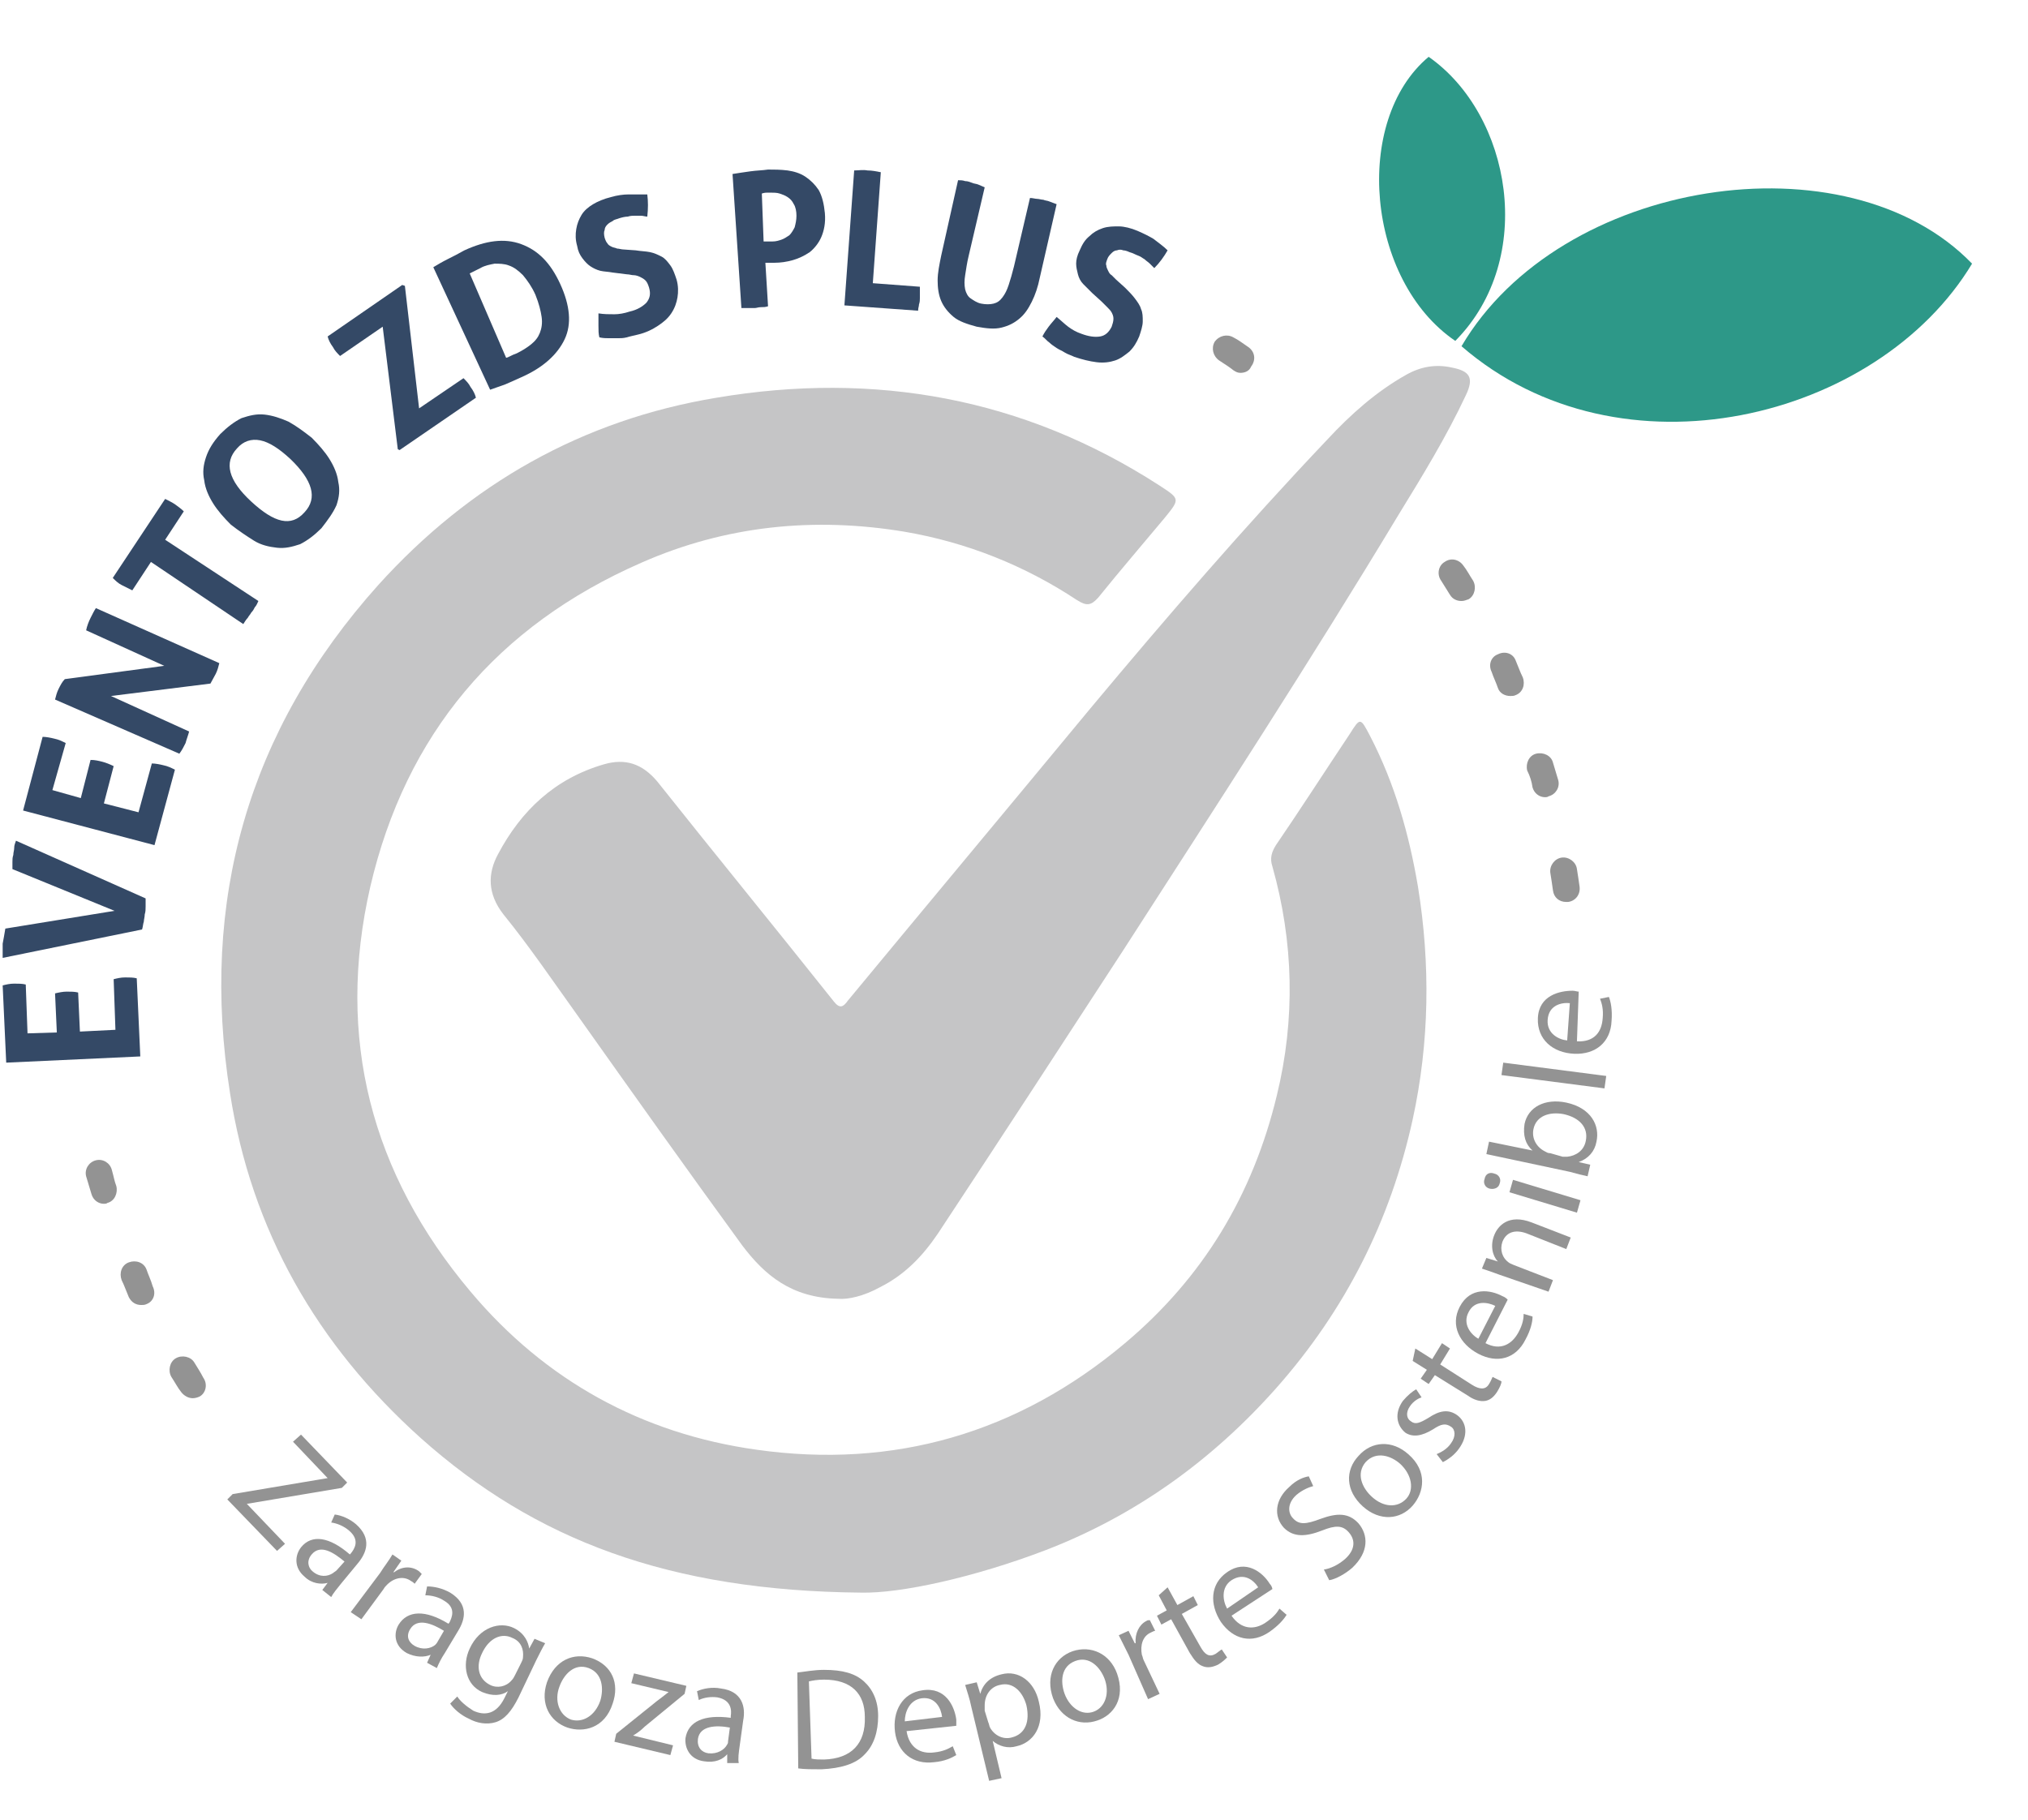 <?xml version="1.0" encoding="utf-8"?>
<!-- Generator: Adobe Illustrator 24.1.0, SVG Export Plug-In . SVG Version: 6.00 Build 0)  -->
<svg version="1.1" id="Capa_1" xmlns="http://www.w3.org/2000/svg" xmlns:xlink="http://www.w3.org/1999/xlink" x="0px" y="0px"
	 viewBox="0 0 228.4 205" style="enable-background:new 0 0 228.4 205;" xml:space="preserve">
<style type="text/css">
	.st0{fill:#344966;}
	.st1{fill:#C5C5C6;}
	.st2{fill:#939393;}
	.st3{fill:#2D9888;}
</style>
<g>
	<path class="st0" d="M0.7,119.7L0.3,111c0.4-0.1,0.8-0.2,1.3-0.2s0.9,0,1.3,0.1l0.2,5.5l3.3-0.1l-0.2-4.4c0.4-0.1,0.9-0.2,1.3-0.2
		c0.5,0,0.9,0,1.3,0.1l0.2,4.4l4-0.2l-0.2-5.7c0.4-0.1,0.8-0.2,1.3-0.2s0.9,0,1.3,0.1l0.4,8.8L0.7,119.7z"/>
	<path class="st0" d="M0.3,107.9c0-0.2,0-0.5,0-0.8s0-0.6,0-0.8c0.1-0.5,0.2-1.1,0.3-1.7l12.3-2L1.4,97.9c0-0.3,0-0.6,0-0.8
		c0-0.3,0-0.5,0.1-0.8c0-0.3,0.1-0.5,0.1-0.8s0.1-0.5,0.2-0.8l14.6,6.5c0,0.3,0,0.6,0,0.9s0,0.6-0.1,0.9c0,0.3-0.1,0.6-0.1,0.8
		c-0.1,0.3-0.1,0.6-0.2,0.9L0.3,107.9z"/>
	<path class="st0" d="M2.6,91.3L4.8,83c0.4,0,0.9,0.1,1.3,0.2c0.5,0.1,0.9,0.3,1.3,0.5L5.9,89l3.2,0.9l1.1-4.3
		c0.5,0,0.9,0.1,1.3,0.2c0.4,0.1,0.9,0.3,1.3,0.5l-1.1,4.2l3.9,1l1.5-5.5c0.4,0,0.9,0.1,1.3,0.2c0.5,0.1,0.9,0.3,1.3,0.5l-2.3,8.5
		L2.6,91.3z"/>
	<path class="st0" d="M6.2,78.8c0.1-0.4,0.2-0.8,0.4-1.2c0.2-0.4,0.4-0.8,0.7-1.1L18.5,75l-8.8-4c0.1-0.5,0.3-1,0.5-1.4
		s0.4-0.8,0.6-1.1l13.9,6.2c-0.1,0.4-0.2,0.8-0.4,1.2c-0.2,0.4-0.4,0.7-0.6,1.1l-11.2,1.4l8.8,4c-0.1,0.4-0.3,0.9-0.4,1.3
		c-0.2,0.4-0.4,0.8-0.7,1.2L6.2,78.8z"/>
	<path class="st0" d="M17,63.3l-2.1,3.2c-0.4-0.2-0.8-0.4-1.2-0.6s-0.7-0.5-1-0.8l5.9-8.9c0.4,0.2,0.8,0.4,1.1,0.6
		c0.4,0.3,0.7,0.5,1,0.8l-2.1,3.2l10.5,6.9c-0.1,0.2-0.2,0.5-0.4,0.7c-0.1,0.2-0.2,0.4-0.4,0.6c-0.1,0.2-0.3,0.4-0.4,0.6
		c-0.2,0.2-0.3,0.4-0.5,0.7L17,63.3z"/>
	<path class="st0" d="M36.2,59.5c-0.8,0.8-1.6,1.4-2.4,1.8c-0.9,0.3-1.7,0.5-2.6,0.4s-1.8-0.3-2.6-0.8s-1.7-1.1-2.6-1.8
		c-0.8-0.8-1.5-1.6-2-2.4c-0.5-0.8-0.9-1.7-1-2.6c-0.2-0.9-0.1-1.7,0.2-2.6c0.3-0.9,0.8-1.7,1.6-2.6c0.8-0.8,1.6-1.4,2.4-1.8
		c0.9-0.3,1.7-0.5,2.6-0.4s1.8,0.4,2.7,0.8c0.9,0.5,1.7,1.1,2.6,1.8c0.8,0.8,1.5,1.6,2,2.4c0.5,0.8,0.9,1.7,1,2.6
		c0.2,0.9,0.1,1.7-0.2,2.6C37.5,57.8,36.9,58.6,36.2,59.5z M34.3,57.7c1.5-1.6,0.9-3.6-1.6-6c-1.3-1.2-2.4-1.9-3.4-2.1
		c-1-0.2-1.9,0.1-2.6,0.9c-1.5,1.6-1,3.6,1.6,6S32.8,59.4,34.3,57.7z"/>
	<path class="st0" d="M44.8,50.6l-1.7-13.8l-4.8,3.3c-0.3-0.3-0.6-0.6-0.8-1c-0.3-0.4-0.5-0.8-0.6-1.2l8.4-5.8l0.3,0.1L47.2,46
		l5-3.4c0.3,0.3,0.6,0.6,0.8,1c0.3,0.4,0.5,0.8,0.6,1.2L45,50.7L44.8,50.6z"/>
	<path class="st0" d="M48.8,30.1c0.5-0.3,1-0.6,1.6-0.9s1.2-0.6,1.9-1c2.4-1.1,4.5-1.4,6.4-0.7s3.3,2.1,4.4,4.5
		c1.1,2.4,1.3,4.5,0.5,6.2s-2.4,3.2-4.9,4.3c-0.7,0.3-1.3,0.6-1.8,0.8c-0.6,0.2-1.1,0.4-1.7,0.6L48.8,30.1z M57,40.3
		c0.1,0,0.3-0.1,0.5-0.2c0.2-0.1,0.4-0.2,0.7-0.3c0.6-0.3,1.1-0.6,1.6-1s0.8-0.8,1-1.3s0.3-1.1,0.2-1.8s-0.3-1.5-0.7-2.5
		c-0.4-0.9-0.9-1.6-1.4-2.2c-0.5-0.5-1-0.9-1.6-1.1c-0.5-0.2-1.1-0.2-1.6-0.2c-0.5,0.1-1.1,0.2-1.6,0.5c-0.2,0.1-0.4,0.2-0.6,0.3
		c-0.2,0.1-0.4,0.2-0.6,0.3L57,40.3z"/>
	<path class="st0" d="M69,30.7c-0.5-0.1-1-0.1-1.4-0.2s-0.8-0.3-1.1-0.5c-0.3-0.2-0.6-0.5-0.9-0.9s-0.5-0.8-0.6-1.4
		c-0.2-0.7-0.2-1.3-0.1-1.9s0.3-1.1,0.6-1.6c0.3-0.5,0.8-0.9,1.3-1.2s1.2-0.6,2-0.8c0.7-0.2,1.4-0.3,2-0.3s1.3,0,2.1,0
		c0.1,0.8,0.1,1.6,0,2.5c-0.2,0-0.5-0.1-0.7-0.1s-0.5,0-0.7,0s-0.5,0-0.8,0.1c-0.3,0-0.7,0.1-1,0.2c-0.2,0.1-0.5,0.1-0.7,0.3
		c-0.2,0.1-0.4,0.2-0.6,0.4c-0.2,0.2-0.3,0.4-0.3,0.6c-0.1,0.2-0.1,0.5,0,0.9c0.1,0.3,0.2,0.5,0.3,0.6c0.1,0.2,0.3,0.3,0.5,0.4
		s0.4,0.1,0.6,0.2c0.2,0,0.5,0.1,0.7,0.1l1.4,0.1c0.6,0.1,1.1,0.1,1.6,0.2s0.9,0.3,1.3,0.5s0.7,0.6,1,1s0.5,1,0.7,1.6
		c0.2,0.7,0.2,1.4,0.1,2s-0.3,1.2-0.7,1.8s-0.9,1-1.5,1.4s-1.4,0.8-2.3,1c-0.4,0.1-0.9,0.2-1.2,0.3c-0.4,0.1-0.7,0.1-1,0.1
		s-0.7,0-1,0s-0.7,0-1.1-0.1c-0.1-0.4-0.1-0.8-0.1-1.3s0-0.9,0-1.4c0.6,0.1,1.2,0.1,1.8,0.1c0.5,0,1.1-0.1,1.7-0.3
		c0.9-0.2,1.5-0.6,1.9-1c0.4-0.5,0.5-1,0.3-1.7c-0.1-0.3-0.2-0.6-0.4-0.8c-0.2-0.2-0.4-0.3-0.6-0.4S71.6,31,71.4,31
		c-0.3,0-0.5-0.1-0.8-0.1L69,30.7z"/>
	<path class="st0" d="M82.5,19.6c0.6-0.1,1.3-0.2,2-0.3c0.7-0.1,1.3-0.1,2-0.2c0.7,0,1.4,0,2.2,0.1c0.7,0.1,1.4,0.3,2,0.7
		c0.6,0.4,1.1,0.9,1.5,1.5c0.4,0.7,0.6,1.6,0.7,2.6c0.1,1.1-0.1,2-0.4,2.7s-0.8,1.3-1.3,1.7c-0.6,0.4-1.2,0.7-1.9,0.9
		c-0.7,0.2-1.4,0.3-2.1,0.3c-0.2,0-0.4,0-0.5,0c-0.2,0-0.3,0-0.5,0l0.3,4.9c-0.3,0.1-0.5,0.1-0.8,0.1s-0.5,0.1-0.7,0.1s-0.5,0-0.7,0
		c-0.3,0-0.5,0-0.8,0L82.5,19.6z M86,27.2c0.2,0,0.3,0,0.5,0c0.1,0,0.3,0,0.5,0c0.4,0,0.7-0.1,1-0.2s0.6-0.3,0.9-0.5
		c0.2-0.2,0.4-0.5,0.6-0.9c0.1-0.4,0.2-0.8,0.2-1.3s-0.1-1-0.3-1.3c-0.2-0.4-0.4-0.6-0.7-0.8c-0.3-0.2-0.6-0.3-0.9-0.4
		s-0.7-0.1-1-0.1c-0.2,0-0.3,0-0.4,0s-0.3,0-0.6,0.1L86,27.2z"/>
	<path class="st0" d="M96.2,19.2c0.5,0,1-0.1,1.5,0c0.5,0,1,0.1,1.5,0.2l-0.9,12.5l5.3,0.4c0,0.2,0,0.5,0,0.7s0,0.4,0,0.6
		c0,0.2,0,0.4-0.1,0.7c0,0.2-0.1,0.4-0.1,0.7l-8.3-0.6L96.2,19.2z"/>
	<path class="st0" d="M107.9,20.3c0.3,0,0.5,0,0.8,0.1c0.3,0,0.5,0.1,0.8,0.2c0.2,0.1,0.5,0.1,0.7,0.2s0.5,0.2,0.7,0.3l-1.8,7.7
		c-0.2,0.8-0.3,1.6-0.4,2.2s-0.1,1.1,0,1.6c0.1,0.4,0.3,0.8,0.6,1s0.7,0.5,1.2,0.6s1,0.1,1.4,0s0.7-0.3,1-0.7s0.5-0.8,0.7-1.4
		c0.2-0.6,0.4-1.3,0.6-2.1l1.8-7.7c0.3,0,0.6,0.1,0.8,0.1c0.2,0,0.5,0.1,0.7,0.1c0.2,0.1,0.5,0.1,0.7,0.2c0.3,0.1,0.5,0.2,0.8,0.3
		l-1.9,8.3c-0.2,1-0.5,1.9-0.9,2.7s-0.8,1.4-1.4,1.9s-1.2,0.8-2,1s-1.7,0.1-2.8-0.1c-1.1-0.3-2-0.6-2.6-1.1s-1.1-1.1-1.4-1.8
		s-0.4-1.5-0.4-2.3c0-0.9,0.2-1.8,0.4-2.8L107.9,20.3z"/>
	<path class="st0" d="M123,33c-0.4-0.4-0.7-0.7-1-1c-0.3-0.3-0.5-0.7-0.6-1.1s-0.2-0.8-0.2-1.2c0-0.4,0.1-0.9,0.4-1.5
		c0.3-0.7,0.6-1.2,1.1-1.6c0.4-0.4,0.9-0.7,1.5-0.9c0.6-0.2,1.2-0.2,1.8-0.2s1.4,0.2,2.1,0.5s1.3,0.6,1.8,0.9
		c0.5,0.4,1.1,0.8,1.6,1.3c-0.4,0.7-0.9,1.4-1.5,2c-0.2-0.2-0.3-0.3-0.5-0.5s-0.4-0.3-0.6-0.5c-0.2-0.1-0.4-0.3-0.7-0.4
		s-0.6-0.3-1-0.4c-0.2-0.1-0.5-0.2-0.7-0.2c-0.2-0.1-0.5-0.1-0.7,0c-0.2,0-0.4,0.1-0.6,0.3c-0.2,0.2-0.4,0.4-0.5,0.7
		c-0.1,0.3-0.2,0.5-0.1,0.7c0,0.2,0.1,0.4,0.2,0.6s0.2,0.4,0.4,0.5c0.2,0.2,0.3,0.3,0.5,0.5l1,0.9c0.4,0.4,0.8,0.8,1.1,1.2
		c0.3,0.4,0.6,0.8,0.7,1.2c0.2,0.4,0.2,0.9,0.2,1.4s-0.2,1.1-0.4,1.7c-0.3,0.7-0.6,1.2-1.1,1.7c-0.5,0.4-1,0.8-1.6,1
		s-1.3,0.3-2.1,0.2c-0.8-0.1-1.6-0.3-2.5-0.6c-0.4-0.2-0.8-0.3-1.1-0.5c-0.3-0.2-0.6-0.3-0.9-0.5s-0.6-0.4-0.8-0.6
		c-0.3-0.2-0.5-0.5-0.8-0.7c0.2-0.4,0.4-0.7,0.7-1.1c0.3-0.4,0.6-0.7,0.9-1.1c0.5,0.4,0.9,0.8,1.3,1.1s0.9,0.6,1.5,0.8
		c0.8,0.3,1.5,0.4,2.1,0.3c0.6-0.1,1-0.5,1.3-1.1c0.1-0.3,0.2-0.6,0.2-0.9c0-0.3-0.1-0.5-0.2-0.7s-0.3-0.4-0.5-0.6
		c-0.2-0.2-0.4-0.4-0.6-0.6L123,33z"/>
</g>
<path class="st1" d="M97,179.4c-21.6-0.2-36.7-5.9-49.6-17.4c-11.7-10.5-19.1-23.4-21.5-38.9c-3.4-21.6,2-40.8,16.7-57.2
	c10.3-11.4,23-18.6,38.1-21.1c17.8-3,34.6,0,49.9,9.9c2.3,1.5,2.3,1.5,0.6,3.6c-2.5,3-5,5.9-7.5,9c-0.8,0.9-1.3,1-2.4,0.3
	c-5.9-3.9-12.4-6.5-19.4-7.7c-10.2-1.7-20.2-0.7-29.7,3.5C56,70.5,45.7,82.7,41.7,99.9c-3.9,17,0.1,32.3,11.3,45.6
	c8.4,10,19.3,16,32.2,17.8c15.5,2.2,29.5-1.9,41.5-12c8.8-7.4,14.4-16.7,17.1-27.9c2.1-8.6,1.9-17.3-0.5-25.8
	c-0.3-0.9-0.1-1.6,0.4-2.4c2.8-4.1,5.5-8.3,8.3-12.5c1.2-1.9,1.2-1.9,2.3,0.2c2.8,5.4,4.4,11.1,5.4,17c1.4,8.7,1.3,17.5-0.6,26.2
	c-2.5,11.4-7.6,21.5-15.4,30.3c-7.2,8.1-15.8,14.3-25.9,18.2C109.7,177.7,101.4,179.5,97,179.4z"/>
<g>
	<g>
		<path class="st2" d="M26.2,168.3l10.7-1.8l0,0l-3.9-4.1l0.9-0.8l5.2,5.4l-0.6,0.6l-10.7,1.8l0,0l4.3,4.5l-0.9,0.8l-5.6-5.8
			L26.2,168.3z"/>
		<path class="st2" d="M36.3,179.1l0.6-0.8l0,0c-0.7,0.2-1.8,0.1-2.6-0.7c-1.2-1-1.1-2.4-0.4-3.3c1.2-1.5,3.2-1.2,5.5,0.8l0.1-0.1
			c0.4-0.5,1.1-1.5-0.2-2.6c-0.6-0.5-1.3-0.8-2-0.9l0.4-0.9c0.8,0.1,1.7,0.5,2.4,1.1c1.8,1.6,1.2,3.2,0.2,4.4l-1.9,2.3
			c-0.4,0.5-0.9,1.1-1.1,1.5L36.3,179.1z M38.8,175.9c-1.2-1-2.7-2-3.7-0.8c-0.6,0.7-0.4,1.5,0.1,1.9c0.8,0.7,1.7,0.6,2.3,0.2
			c0.1-0.1,0.3-0.2,0.4-0.3L38.8,175.9z"/>
		<path class="st2" d="M42.8,177.2c0.5-0.8,1-1.4,1.4-2.1l1,0.7l-0.9,1.3h0.1c0.9-0.7,2-0.7,2.8-0.1c0.1,0.1,0.2,0.2,0.3,0.3
			l-0.8,1.1c-0.1-0.1-0.2-0.2-0.4-0.3c-0.8-0.6-1.9-0.4-2.7,0.4c-0.1,0.1-0.3,0.3-0.4,0.5l-2.5,3.4l-1.2-0.8L42.8,177.2z"/>
		<path class="st2" d="M48.1,187.3l0.4-0.9l0,0c-0.7,0.3-1.7,0.3-2.7-0.2c-1.4-0.8-1.5-2.2-0.9-3.2c1-1.6,3-1.7,5.6-0.1l0.1-0.1
			c0.3-0.6,0.8-1.7-0.6-2.5c-0.6-0.4-1.4-0.6-2.1-0.6l0.2-1c0.8,0,1.7,0.2,2.6,0.7c2.1,1.3,1.7,3,0.9,4.3l-1.5,2.5
			c-0.4,0.6-0.7,1.2-0.9,1.7L48.1,187.3z M50,183.7c-1.3-0.8-3-1.5-3.8-0.2c-0.5,0.8-0.2,1.5,0.5,1.9c0.9,0.5,1.8,0.3,2.3-0.1
			c0.1-0.1,0.2-0.2,0.3-0.4L50,183.7z"/>
		<path class="st2" d="M61.4,185.1c-0.3,0.5-0.6,1.1-1,1.9l-2,4.2c-0.8,1.6-1.6,2.5-2.6,2.8s-2.1,0.1-3-0.4
			c-0.9-0.4-1.7-1.1-2.1-1.7l0.8-0.8c0.3,0.5,1,1.1,1.8,1.6c1.3,0.6,2.6,0.4,3.5-1.4l0.4-0.8l0,0c-0.7,0.5-1.7,0.6-2.9,0.1
			c-1.8-0.8-2.3-3-1.4-4.9c1.1-2.4,3.4-3.1,5-2.3c1.2,0.6,1.6,1.6,1.7,2.3l0,0l0.6-1.1L61.4,185.1z M58.7,187.3
			c0.1-0.2,0.2-0.4,0.2-0.6c0.1-0.9-0.2-1.8-1.2-2.2c-1.2-0.6-2.6,0-3.4,1.7c-0.7,1.4-0.5,2.9,0.9,3.6c0.8,0.4,1.8,0.2,2.4-0.5
			c0.2-0.2,0.3-0.4,0.4-0.6L58.7,187.3z"/>
		<path class="st2" d="M69,191.9c-0.9,2.8-3.3,3.3-5.1,2.7c-2-0.7-3.1-2.7-2.3-5.1c0.9-2.5,3-3.4,5.1-2.7
			C68.9,187.6,69.8,189.6,69,191.9z M63,190c-0.6,1.6,0,3.2,1.3,3.7c1.3,0.4,2.7-0.4,3.3-2.1c0.4-1.3,0.3-3.1-1.3-3.7
			S63.5,188.6,63,190z"/>
		<path class="st2" d="M69.4,195.3l4.6-3.7c0.4-0.3,0.8-0.6,1.3-1l0,0l-4.2-1l0.3-1.1l5.9,1.4l-0.2,0.9l-4.5,3.7
			c-0.4,0.4-0.8,0.7-1.3,1l0,0l4.5,1.1l-0.3,1.1l-6.3-1.5L69.4,195.3z"/>
		<path class="st2" d="M81.9,198.6v-1l0,0c-0.5,0.6-1.4,1-2.6,0.8c-1.6-0.2-2.2-1.5-2.1-2.6c0.3-1.9,2.1-2.7,5.1-2.3v-0.2
			c0.1-0.6,0.1-1.8-1.5-2.1c-0.7-0.1-1.5,0-2.1,0.3l-0.2-1c0.7-0.3,1.7-0.5,2.7-0.3c2.4,0.3,2.8,2.1,2.5,3.6l-0.4,2.9
			c-0.1,0.7-0.2,1.4-0.1,1.9L81.9,198.6z M82.2,194.6c-1.6-0.3-3.4-0.2-3.6,1.3c-0.1,0.9,0.4,1.5,1.2,1.6c1,0.1,1.8-0.4,2.1-1
			c0.1-0.1,0.1-0.3,0.1-0.4L82.2,194.6z"/>
		<path class="st2" d="M89.8,188.4c0.9-0.1,1.9-0.3,3-0.3c2.1,0,3.5,0.4,4.5,1.3c1,0.9,1.6,2.2,1.6,3.9c0,1.8-0.5,3.3-1.5,4.3
			c-1,1.1-2.7,1.6-4.9,1.7c-1,0-1.9,0-2.6-0.1L89.8,188.4z M91.4,198.1c0.4,0.1,0.9,0.1,1.4,0.1c3.1-0.1,4.7-1.8,4.6-4.8
			c0-2.6-1.5-4.2-4.6-4.2c-0.7,0-1.3,0.1-1.7,0.2L91.4,198.1z"/>
		<path class="st2" d="M102.1,195c0.3,1.9,1.6,2.6,3.1,2.4c1-0.1,1.6-0.4,2.1-0.7l0.4,1c-0.5,0.3-1.3,0.7-2.5,0.8
			c-2.4,0.3-4.1-1.1-4.4-3.4s0.8-4.4,3.1-4.7c2.6-0.4,3.6,1.8,3.8,3.3c0,0.3,0,0.5,0,0.7L102.1,195z M106.1,193.4
			c-0.1-0.9-0.7-2.3-2.3-2.1c-1.4,0.2-1.9,1.6-1.9,2.6L106.1,193.4z"/>
		<path class="st2" d="M109.4,192.3c-0.2-1-0.5-1.8-0.7-2.5l1.3-0.3l0.4,1.3l0,0c0.3-1.1,1.1-1.9,2.4-2.2c1.9-0.5,3.7,0.8,4.2,3.1
			c0.7,2.8-0.7,4.6-2.5,5c-1,0.3-2,0-2.7-0.6l0,0l1,4.2l-1.4,0.3L109.4,192.3z M111.3,194c0.1,0.2,0.1,0.4,0.2,0.6
			c0.5,0.9,1.5,1.4,2.5,1.1c1.5-0.4,2-1.8,1.6-3.6c-0.4-1.5-1.5-2.7-3-2.3c-1,0.2-1.7,1.1-1.7,2.3c0,0.2,0,0.4,0,0.6L111.3,194z"/>
		<path class="st2" d="M125.8,188.5c1,2.8-0.4,4.7-2.2,5.3c-2,0.7-4.1-0.2-5-2.5c-0.9-2.5,0.2-4.6,2.2-5.3
			C122.9,185.3,125,186.3,125.8,188.5z M119.9,190.8c0.6,1.6,2,2.5,3.3,2s1.8-2.1,1.2-3.7c-0.5-1.3-1.7-2.6-3.3-2
			C119.5,187.7,119.4,189.4,119.9,190.8z"/>
		<path class="st2" d="M127.1,186.4c-0.4-0.8-0.8-1.6-1.1-2.2l1.1-0.5l0.7,1.4h0.1c-0.1-1.1,0.4-2.1,1.2-2.5
			c0.1-0.1,0.3-0.1,0.4-0.1l0.6,1.2c-0.1,0-0.3,0.1-0.5,0.2c-0.9,0.4-1.2,1.4-1,2.5c0.1,0.2,0.1,0.4,0.2,0.6l1.8,3.8l-1.3,0.6
			L127.1,186.4z"/>
		<path class="st2" d="M131.5,178.8l1.1,2l1.8-1l0.5,1l-1.8,1l2.1,3.7c0.5,0.9,1,1.2,1.7,0.8c0.3-0.2,0.5-0.4,0.7-0.5l0.6,0.9
			c-0.2,0.2-0.5,0.5-1,0.8c-0.6,0.3-1.2,0.4-1.7,0.2c-0.6-0.2-1-0.7-1.5-1.5l-2.1-3.8l-1.1,0.6l-0.5-1l1.1-0.6l-0.9-1.7L131.5,178.8
			z"/>
		<path class="st2" d="M138.7,182c1.1,1.6,2.6,1.6,3.8,0.8c0.9-0.6,1.3-1.1,1.6-1.6l0.8,0.7c-0.3,0.5-0.9,1.2-1.9,1.9
			c-2,1.4-4.1,0.9-5.5-1.1c-1.3-2-1.2-4.3,0.7-5.6c2.1-1.5,4,0,4.8,1.3c0.2,0.2,0.3,0.5,0.3,0.6L138.7,182z M141.7,178.8
			c-0.5-0.8-1.6-1.7-3-0.8c-1.2,0.8-1,2.3-0.5,3.2L141.7,178.8z"/>
		<path class="st2" d="M149.1,176.8c0.7-0.1,1.6-0.5,2.4-1.2c1.1-1,1.2-2.1,0.4-3c-0.7-0.8-1.5-0.8-3-0.2c-1.8,0.7-3.2,0.8-4.3-0.3
			c-1.2-1.3-1-3.2,0.6-4.6c0.8-0.8,1.6-1.1,2.2-1.2l0.5,1.1c-0.4,0.1-1.2,0.4-1.9,1c-1.1,1-0.9,2.1-0.4,2.6c0.7,0.8,1.5,0.7,3.1,0.1
			c1.9-0.7,3.2-0.7,4.3,0.5c1.1,1.3,1.2,3.2-0.7,5c-0.8,0.7-1.9,1.3-2.6,1.4L149.1,176.8z"/>
		<path class="st2" d="M158.6,163.8c2.2,1.9,1.8,4.3,0.5,5.8c-1.4,1.6-3.7,1.8-5.6,0.1c-2-1.8-2-4.1-0.5-5.7
			C154.5,162.3,156.8,162.2,158.6,163.8z M154.5,168.6c1.3,1.2,2.9,1.3,3.9,0.2c0.9-1,0.6-2.7-0.7-3.9c-1-0.9-2.7-1.5-3.9-0.2
			C152.7,166,153.4,167.6,154.5,168.6z"/>
		<path class="st2" d="M161.8,163.8c0.5-0.2,1.2-0.6,1.6-1.2c0.6-0.8,0.5-1.6,0-1.9c-0.6-0.4-1.1-0.3-2,0.3
			c-1.3,0.8-2.3,0.9-3.1,0.4c-1-0.8-1.3-2.2-0.3-3.6c0.5-0.6,1.1-1.1,1.5-1.3l0.6,0.9c-0.3,0.1-0.9,0.4-1.3,1
			c-0.5,0.7-0.4,1.4,0.1,1.7c0.5,0.4,1,0.2,2-0.4c1.2-0.8,2.2-1,3.2-0.3c1.1,0.8,1.3,2.3,0.2,3.8c-0.5,0.7-1.2,1.2-1.8,1.5
			L161.8,163.8z"/>
		<path class="st2" d="M159.4,151.9l1.9,1.2l1.1-1.8l0.9,0.6l-1.1,1.8l3.6,2.3c0.8,0.5,1.5,0.6,1.9-0.1c0.2-0.3,0.3-0.6,0.4-0.8
			l1,0.5c0,0.3-0.2,0.7-0.5,1.2c-0.4,0.6-0.8,0.9-1.3,1c-0.6,0.1-1.3-0.1-2-0.6l-3.7-2.3l-0.7,1l-0.9-0.6l0.7-1l-1.6-1L159.4,151.9z
			"/>
		<path class="st2" d="M167.3,151.3c1.7,0.9,3,0.1,3.7-1.2c0.5-0.9,0.6-1.6,0.6-2.1l1,0.3c0,0.6-0.2,1.5-0.8,2.6
			c-1.1,2.2-3.2,2.7-5.3,1.6c-2.1-1.1-3.2-3.2-2.1-5.3c1.2-2.3,3.5-1.9,4.8-1.2c0.3,0.1,0.5,0.3,0.6,0.4L167.3,151.3z M168.4,147.1
			c-0.8-0.4-2.3-0.7-3,0.7c-0.7,1.3,0.2,2.5,1.1,3L168.4,147.1z"/>
		<path class="st2" d="M168.9,143.6c-0.8-0.3-1.4-0.5-2-0.7l0.5-1.2l1.3,0.4l0,0c-0.6-0.6-0.9-1.8-0.4-3c0.4-1,1.6-2.4,4.2-1.4
			l4.4,1.7l-0.5,1.3l-4.3-1.7c-1.2-0.5-2.4-0.4-2.9,0.9c-0.3,0.9,0,1.8,0.7,2.3c0.1,0.1,0.4,0.2,0.6,0.3l4.4,1.7l-0.5,1.3
			L168.9,143.6z"/>
		<path class="st2" d="M168.3,132.2c0.5,0.1,0.8,0.6,0.6,1.1c-0.1,0.5-0.6,0.7-1.1,0.6c-0.5-0.1-0.8-0.6-0.6-1.1
			C167.3,132.2,167.8,132,168.3,132.2z M177.6,136.6l-7.6-2.3l0.4-1.4l7.6,2.3L177.6,136.6z"/>
		<path class="st2" d="M178.8,132.5c-0.5-0.1-1.3-0.3-2-0.5l-9.4-2l0.3-1.4l4.9,1l0,0c-0.8-0.7-1.1-1.7-0.9-3
			c0.4-1.9,2.3-2.9,4.7-2.4c2.8,0.6,3.8,2.6,3.4,4.4c-0.2,1.1-0.9,1.9-2,2.3l0,0l1.3,0.3L178.8,132.5z M176,130.3c0.2,0,0.4,0,0.5,0
			c1-0.1,1.9-0.7,2.1-1.8c0.3-1.5-0.7-2.6-2.5-3c-1.6-0.3-3.1,0.2-3.4,1.7c-0.2,1,0.3,2,1.3,2.5c0.2,0.1,0.3,0.2,0.6,0.2L176,130.3z
			"/>
		<path class="st2" d="M169.1,121.1l0.2-1.4l11.6,1.5l-0.2,1.4L169.1,121.1z"/>
		<path class="st2" d="M177.6,117.3c2,0.1,2.8-1.1,2.9-2.6c0.1-1-0.1-1.7-0.3-2.2l1-0.2c0.2,0.5,0.4,1.4,0.3,2.7
			c-0.1,2.4-1.8,3.8-4.2,3.7c-2.4-0.1-4.2-1.6-4.1-4c0.1-2.6,2.5-3.1,3.9-3.1c0.3,0,0.5,0.1,0.7,0.1L177.6,117.3z M176.8,113
			c-0.9-0.1-2.4,0.2-2.5,1.9c-0.1,1.5,1.2,2.2,2.2,2.3L176.8,113z"/>
	</g>
</g>
<g>
	<path class="st3" d="M164.6,39c11.1-18.9,43.4-23.9,57.5-9.3C211.5,47.3,182.5,54.5,164.6,39z"/>
	<path class="st3" d="M163.9,38.4c-10-6.8-11.6-24.8-3-32C170.2,12.9,173.1,29.1,163.9,38.4z"/>
</g>
<path class="st1" d="M94.4,146.3c-5.3-0.1-8.3-2.7-10.8-6c-6.2-8.5-12.3-17.1-18.4-25.7c-2.8-3.9-5.5-7.9-8.5-11.6
	c-1.8-2.3-1.8-4.6-0.6-6.8c2.6-4.9,6.4-8.5,11.9-10.1c2.4-0.7,4.3-0.1,6,1.9c6.6,8.3,13.3,16.5,19.9,24.8c0.7,0.9,1.1,0.6,1.6-0.1
	c9.1-11,18.2-21.9,27.3-32.9c8.6-10.3,17.4-20.5,26.7-30.3c2.6-2.8,5.5-5.4,8.9-7.3c1.6-0.9,3.3-1.2,5.1-0.8
	c2.1,0.4,2.5,1.2,1.6,3.1c-2.2,4.7-4.9,9.1-7.6,13.5c-10,16.6-20.6,32.9-31.1,49.2c-6.9,10.6-13.8,21.2-20.8,31.8
	c-1.7,2.5-3.7,4.6-6.5,6C97.3,146,95.5,146.4,94.4,146.3z"/>
<g>
	<path class="st2" d="M174.6,98.3c0.1,0.6,0.2,1.3,0.3,2c0.1,0.8,0.7,1.3,1.5,1.3c0.1,0,0.1,0,0.2,0c0.8-0.1,1.4-0.8,1.3-1.7
		c-0.1-0.7-0.2-1.4-0.3-2c-0.1-0.8-0.9-1.4-1.7-1.3C175.1,96.7,174.5,97.5,174.6,98.3z"/>
	<path class="st2" d="M16.5,143c-0.3-0.8-1.2-1.1-2-0.8s-1.1,1.2-0.8,2c0.3,0.6,0.5,1.2,0.8,1.9c0.3,0.6,0.8,0.9,1.4,0.9
		c0.2,0,0.4,0,0.6-0.1c0.8-0.3,1.1-1.2,0.7-2C17,144.2,16.7,143.6,16.5,143z"/>
	<path class="st2" d="M12.6,131.8c-0.2-0.8-1-1.3-1.8-1.1s-1.3,1-1.1,1.8c0.2,0.7,0.4,1.3,0.6,2c0.2,0.7,0.8,1.1,1.4,1.1
		c0.1,0,0.3,0,0.4-0.1c0.8-0.2,1.2-1.1,1-1.9C12.9,133.1,12.8,132.5,12.6,131.8z"/>
	<path class="st2" d="M21.9,153.5c-0.4-0.7-1.4-0.9-2.1-0.5s-0.9,1.4-0.5,2.1c0.4,0.6,0.7,1.2,1.1,1.7c0.3,0.4,0.8,0.7,1.3,0.7
		c0.3,0,0.6-0.1,0.8-0.2c0.7-0.4,0.9-1.4,0.4-2.1C22.6,154.6,22.2,154,21.9,153.5z"/>
	<path class="st2" d="M172.6,88.7c0.2,0.7,0.8,1.1,1.4,1.1c0.1,0,0.3,0,0.4-0.1c0.8-0.2,1.3-1,1.1-1.8c-0.2-0.7-0.4-1.3-0.6-2
		c-0.2-0.8-1.1-1.2-1.9-1c-0.8,0.2-1.2,1.1-1,1.9C172.3,87.4,172.5,88,172.6,88.7z"/>
	<path class="st2" d="M168.7,77.5c0.2,0.6,0.8,0.9,1.4,0.9c0.2,0,0.4,0,0.6-0.1c0.8-0.3,1.1-1.2,0.8-2c-0.3-0.6-0.5-1.2-0.8-1.9
		c-0.3-0.8-1.2-1.1-2-0.7c-0.8,0.3-1.1,1.2-0.7,2C168.2,76.3,168.5,76.9,168.7,77.5z"/>
	<path class="st2" d="M163.3,67c0.3,0.5,0.8,0.7,1.3,0.7c0.3,0,0.5-0.1,0.8-0.2c0.7-0.4,0.9-1.4,0.5-2.1c-0.4-0.6-0.7-1.2-1.1-1.7
		c-0.5-0.7-1.4-0.9-2.1-0.4c-0.7,0.4-0.9,1.4-0.4,2.1C162.6,65.9,163,66.5,163.3,67z"/>
	<path class="st2" d="M140.6,39.1c-0.6-0.4-1.1-0.8-1.7-1.1c-0.7-0.4-1.6-0.2-2.1,0.5c-0.4,0.7-0.2,1.6,0.5,2.1
		c0.6,0.4,1.1,0.7,1.6,1.1c0.3,0.2,0.5,0.3,0.8,0.3c0.5,0,1-0.2,1.2-0.7C141.5,40.5,141.3,39.6,140.6,39.1z"/>
</g>
</svg>
